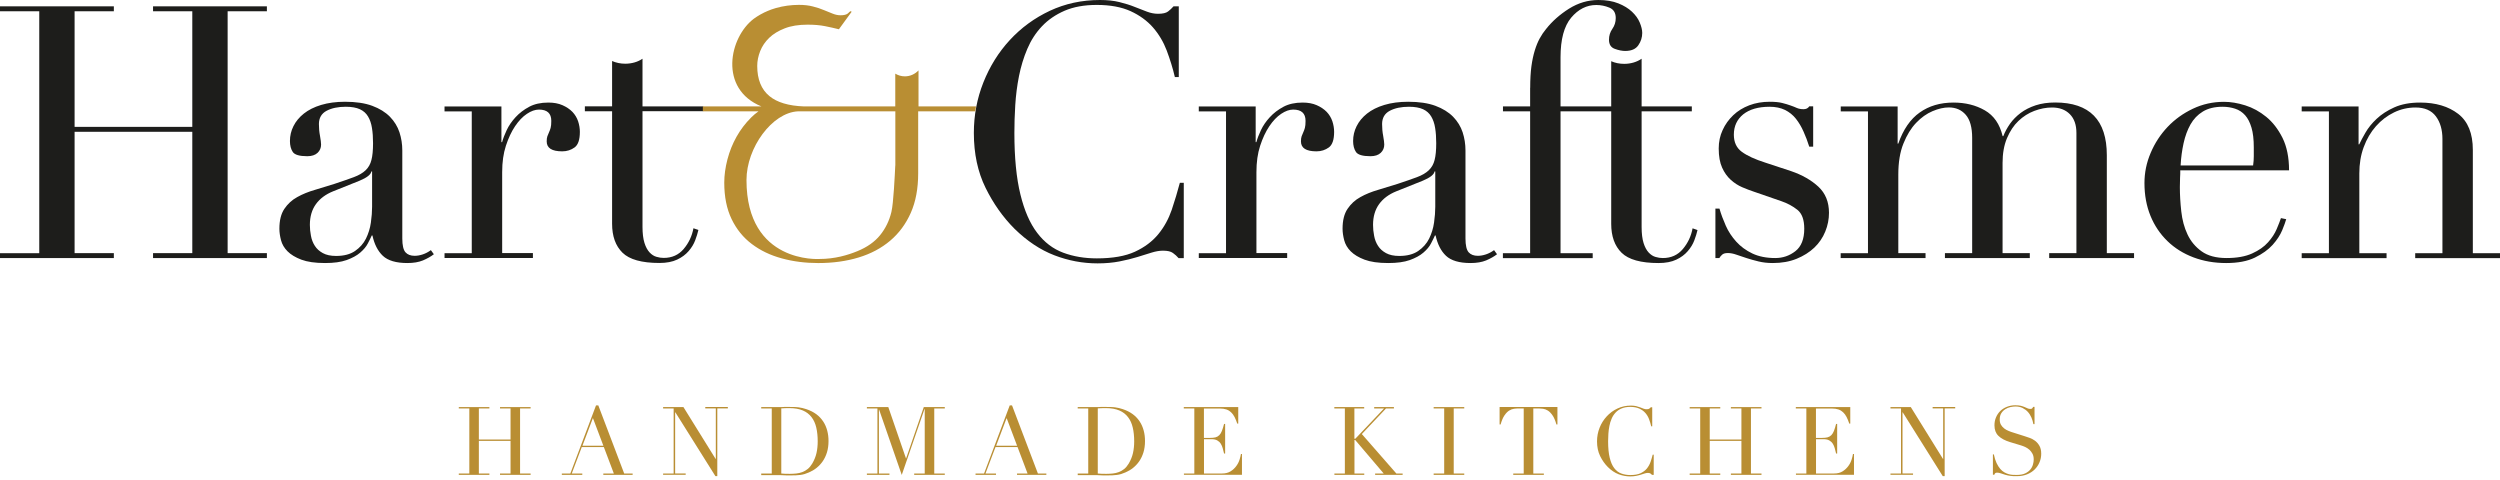 <?xml version="1.0" encoding="UTF-8"?>
<svg id="Layer_1" xmlns="http://www.w3.org/2000/svg" version="1.1" viewBox="0 0 370 71">
  <!-- Generator: Adobe Illustrator 29.3.0, SVG Export Plug-In . SVG Version: 2.1.0 Build 67)  -->
  <defs>
    <style>
      .st0 {
        fill: #1d1d1b;
      }

      .st1 {
        fill: #b98e33;
      }
    </style>
  </defs>
  <g>
    <path class="st1" d="M67.9,70.08h1.56v-9.63h-1.56v-.2h4.53v.2h-1.56v4.6h4.69v-4.6h-1.56v-.2h4.53v.2h-1.56v9.63h1.56v.2h-4.53v-.2h1.56v-4.83h-4.69v4.83h1.56v.2h-4.53v-.2Z"/>
    <path class="st1" d="M83.17,70.08h1.24l3.8-10.08h.34l3.83,10.08h1.25v.2h-4.34v-.2h1.56l-1.48-3.91h-3.27l-1.48,3.91h1.56v.2h-3.03v-.2ZM87.75,61.87l-1.55,4.1h3.1l-1.55-4.1Z"/>
    <path class="st1" d="M98.14,70.08h1.56v-9.63h-1.56v-.2h3.01l4.76,7.67h.03v-7.48h-1.56v-.2h3.34v.2h-1.56v10.03h-.28l-5.93-9.45h-.03v9.05h1.56v.2h-3.34v-.2Z"/>
    <path class="st1" d="M112.66,70.08h1.56v-9.63h-1.56v-.2h2.62c.13,0,.26,0,.39,0,.13,0,.26-.01.39-.02.13,0,.26,0,.39,0,.13,0,.26,0,.39,0,.28,0,.53,0,.75.01.22,0,.43.03.62.05.19.02.38.06.55.1.17.04.36.1.56.16.57.19,1.07.44,1.49.75.42.31.76.68,1.03,1.09s.46.86.59,1.35c.13.49.19,1,.19,1.54,0,.62-.08,1.18-.23,1.67-.15.49-.36.93-.62,1.31-.26.38-.57.71-.92.99-.35.28-.73.5-1.13.67-.23.1-.44.18-.64.24-.2.06-.41.1-.62.13-.21.03-.44.05-.7.06s-.54.01-.87.01c-.14,0-.29,0-.45,0s-.32-.01-.48-.02c-.16,0-.32-.02-.47-.02-.15,0-.3,0-.44,0h-2.39v-.2ZM115.63,70.08c.16.02.34.03.56.04.21,0,.44.01.7.01.32,0,.64-.02.95-.05.31-.03.61-.1.9-.21.29-.11.55-.26.8-.46.25-.2.47-.47.67-.8.3-.51.51-1.03.63-1.56.12-.53.18-1.11.18-1.74,0-.74-.07-1.42-.21-2.02-.14-.61-.37-1.12-.7-1.55s-.75-.76-1.29-.99c-.54-.23-1.2-.35-1.99-.35-.23,0-.45,0-.64.01-.19,0-.38.02-.56.03v9.63Z"/>
    <path class="st1" d="M128.3,70.08h1.56v-9.63h-1.56v-.2h3.17l2.61,7.58h.03l2.61-7.58h3.11v.2h-1.56v9.63h1.56v.2h-4.53v-.2h1.56v-9.55h-.03l-3.37,9.76-3.35-9.66h-.03v9.45h1.56v.2h-3.34v-.2Z"/>
    <path class="st1" d="M144.4,70.08h1.24l3.8-10.08h.34l3.83,10.08h1.25v.2h-4.34v-.2h1.56l-1.48-3.91h-3.27l-1.48,3.91h1.56v.2h-3.03v-.2ZM148.98,61.87l-1.55,4.1h3.1l-1.55-4.1Z"/>
    <path class="st1" d="M159.5,70.08h1.56v-9.63h-1.56v-.2h2.62c.13,0,.26,0,.39,0,.13,0,.26-.01.39-.02.13,0,.26,0,.39,0,.13,0,.26,0,.39,0,.28,0,.53,0,.75.01.22,0,.43.03.62.05.19.02.38.06.55.1.17.04.36.1.56.16.57.19,1.07.44,1.49.75.42.31.76.68,1.03,1.09s.46.86.59,1.35c.13.49.19,1,.19,1.54,0,.62-.08,1.18-.23,1.67-.15.49-.36.93-.62,1.31-.26.38-.57.71-.92.99-.35.28-.73.5-1.13.67-.23.1-.44.18-.64.24-.2.06-.41.1-.62.13-.21.03-.44.05-.7.06s-.54.01-.87.01c-.14,0-.29,0-.45,0s-.32-.01-.48-.02c-.16,0-.32-.02-.47-.02-.15,0-.3,0-.44,0h-2.39v-.2ZM162.47,70.08c.16.02.34.03.56.04.21,0,.44.01.7.01.32,0,.64-.02.95-.05.31-.03.61-.1.9-.21.29-.11.55-.26.8-.46.25-.2.47-.47.67-.8.3-.51.51-1.03.63-1.56.12-.53.18-1.11.18-1.74,0-.74-.07-1.42-.21-2.02-.14-.61-.37-1.12-.7-1.55s-.75-.76-1.29-.99c-.54-.23-1.2-.35-1.99-.35-.23,0-.45,0-.64.01-.19,0-.38.02-.56.03v9.63Z"/>
    <path class="st1" d="M175.2,70.08h1.56v-9.63h-1.56v-.2h8.06v2.44h-.15c-.12-.37-.25-.69-.39-.96-.14-.28-.31-.51-.51-.7-.2-.19-.43-.34-.7-.43-.27-.09-.6-.14-.99-.14h-2.34v4.35h.92c.31,0,.57-.03.79-.08.22-.06.4-.16.56-.32.15-.15.29-.37.39-.63.11-.27.21-.61.32-1.04h.16v4.38h-.16c-.07-.27-.13-.54-.2-.79-.07-.25-.17-.48-.3-.68-.13-.2-.3-.35-.51-.47-.21-.12-.49-.18-.82-.18h-1.14v5.08h2.66c.52,0,.95-.11,1.29-.33s.62-.48.84-.79c.22-.3.38-.62.48-.95.1-.33.17-.6.2-.82h.15v3.08h-8.59v-.2Z"/>
    <path class="st1" d="M197.48,70.08h1.56v-9.63h-1.56v-.2h4.42v.2h-1.45v4.48h.14l4.25-4.48h-1.46v-.2h2.92v.2h-1.17l-3.58,3.79,5.11,5.84h.93v.2h-4.07v-.2h1.27l-4.22-4.96h-.11v4.96h1.45v.2h-4.42v-.2Z"/>
    <path class="st1" d="M212.18,70.08h1.56v-9.63h-1.56v-.2h4.53v.2h-1.56v9.63h1.56v.2h-4.53v-.2Z"/>
    <path class="st1" d="M223.95,70.08h1.56v-9.63h-.82c-.19,0-.4.02-.63.05-.23.03-.47.12-.71.27s-.47.39-.69.71-.41.77-.57,1.34h-.15v-2.58h8.56v2.58h-.15c-.16-.57-.35-1.02-.57-1.34s-.45-.56-.69-.71-.48-.24-.71-.27c-.23-.03-.45-.05-.63-.05h-.82v9.63h1.56v.2h-4.53v-.2Z"/>
    <path class="st1" d="M244.71,70.28h-.21c-.07-.08-.14-.14-.23-.2-.08-.06-.22-.09-.39-.09-.14,0-.29.03-.46.08-.16.05-.35.11-.56.18-.21.07-.45.12-.71.18-.26.05-.55.08-.87.08-.59,0-1.17-.11-1.73-.32-.56-.22-1.09-.57-1.58-1.06-.46-.46-.84-1-1.15-1.63-.31-.63-.46-1.36-.46-2.18,0-.7.13-1.38.38-2.01.25-.64.61-1.2,1.06-1.69.45-.49.98-.88,1.59-1.16.61-.29,1.28-.43,2-.43.29,0,.55.03.77.08.23.06.43.12.61.19.18.07.34.13.49.19.15.06.3.08.44.08.19,0,.32-.03.4-.09.08-.06.15-.13.22-.2h.21v2.82h-.15c-.08-.36-.19-.71-.32-1.06-.13-.35-.31-.65-.55-.92-.23-.27-.53-.48-.89-.65-.36-.16-.81-.25-1.34-.25-.5,0-.92.08-1.28.23-.36.15-.66.36-.9.62-.24.26-.44.56-.58.9-.15.34-.26.7-.33,1.08-.08.38-.12.77-.15,1.15-.02.39-.04.76-.04,1.11,0,.99.08,1.8.24,2.45.16.65.38,1.16.67,1.53.29.38.63.64,1.04.79.4.15.85.23,1.34.23.63,0,1.14-.09,1.52-.27.38-.18.69-.41.93-.7.23-.29.41-.61.54-.97.12-.36.23-.72.32-1.08h.15v3Z"/>
    <path class="st1" d="M250.07,70.08h1.56v-9.63h-1.56v-.2h4.53v.2h-1.56v4.6h4.69v-4.6h-1.56v-.2h4.53v.2h-1.56v9.63h1.56v.2h-4.53v-.2h1.56v-4.83h-4.69v4.83h1.56v.2h-4.53v-.2Z"/>
    <path class="st1" d="M265.78,70.08h1.56v-9.63h-1.56v-.2h8.06v2.44h-.15c-.12-.37-.25-.69-.39-.96-.14-.28-.31-.51-.51-.7-.2-.19-.43-.34-.7-.43-.27-.09-.6-.14-.99-.14h-2.34v4.35h.92c.31,0,.57-.03.79-.08.22-.06.4-.16.56-.32.15-.15.29-.37.39-.63.11-.27.21-.61.32-1.04h.16v4.38h-.16c-.07-.27-.13-.54-.2-.79-.07-.25-.17-.48-.3-.68-.13-.2-.3-.35-.51-.47-.21-.12-.49-.18-.82-.18h-1.14v5.08h2.66c.52,0,.95-.11,1.29-.33s.62-.48.84-.79c.22-.3.38-.62.48-.95.1-.33.17-.6.2-.82h.15v3.08h-8.59v-.2Z"/>
    <path class="st1" d="M279.79,70.08h1.56v-9.63h-1.56v-.2h3.01l4.76,7.67h.03v-7.48h-1.56v-.2h3.34v.2h-1.56v10.03h-.28l-5.93-9.45h-.03v9.05h1.56v.2h-3.34v-.2Z"/>
    <path class="st1" d="M294.94,67.25h.15c.1.51.24.93.4,1.28.16.35.35.63.54.86.2.23.4.4.62.52.22.12.43.21.65.27.22.06.43.09.63.1.2,0,.39.01.57.01.5,0,.91-.08,1.23-.23.32-.15.57-.34.76-.57.19-.23.32-.48.39-.75.08-.27.11-.51.11-.74,0-.33-.06-.61-.18-.84-.12-.23-.28-.43-.46-.6-.19-.16-.39-.3-.61-.4-.22-.1-.43-.18-.63-.24l-1.62-.49c-.76-.23-1.34-.54-1.73-.93-.39-.38-.58-.9-.58-1.55,0-.42.07-.81.23-1.18.15-.36.36-.67.63-.94.27-.26.6-.47.98-.62.38-.15.8-.23,1.25-.23.33,0,.6.03.82.08.22.06.41.12.57.19.16.07.3.13.43.19.13.06.26.08.39.08.12,0,.2-.02.25-.05.04-.03.1-.11.18-.25h.2v2.55h-.17c-.06-.34-.15-.66-.29-.98-.14-.31-.31-.59-.53-.83-.22-.24-.48-.43-.78-.58-.31-.15-.66-.22-1.06-.22-.23,0-.47.03-.75.09-.27.06-.53.17-.76.32-.23.15-.43.35-.58.59s-.23.55-.23.93c0,.3.06.56.18.77.12.21.28.39.47.54.19.15.41.27.65.37s.48.19.73.26l1.7.54c.18.06.4.13.68.23.27.09.54.23.8.42.26.19.48.44.66.75s.27.7.27,1.18c0,.44-.08.86-.25,1.26-.16.4-.4.75-.71,1.06-.31.31-.69.55-1.13.73s-.94.27-1.49.27c-.2,0-.37,0-.52,0-.15,0-.29-.02-.42-.04-.13-.02-.26-.04-.39-.06-.13-.02-.28-.06-.44-.11-.19-.06-.39-.12-.61-.2-.22-.07-.4-.11-.56-.11-.14,0-.24.03-.29.08s-.1.13-.13.23h-.21v-3.03Z"/>
  </g>
  <g>
    <path class="st0" d="M0,37.47h5.81V1.67H0v-.73h16.85v.73h-5.81v17.11h17.42V1.67h-5.81v-.73h16.85v.73h-5.81v35.79h5.81v.73h-16.85v-.73h5.81v-17.95H11.04v17.95h5.81v.73H0v-.73Z"/>
    <path class="st0" d="M64.22,37.62c-.45.35-.99.65-1.62.92-.63.26-1.4.39-2.3.39-1.67,0-2.89-.36-3.64-1.07-.75-.71-1.26-1.72-1.54-3.01h-.1c-.14.31-.33.71-.58,1.18-.24.47-.62.92-1.13,1.36-.51.44-1.18.8-2.01,1.1-.84.3-1.9.44-3.19.44-1.47,0-2.63-.17-3.51-.5-.87-.33-1.55-.74-2.04-1.23-.49-.49-.81-1.04-.97-1.65-.16-.61-.24-1.18-.24-1.7,0-1.22.24-2.2.73-2.93.49-.73,1.12-1.32,1.91-1.75.78-.44,1.66-.79,2.62-1.07.96-.28,1.93-.58,2.9-.89,1.15-.38,2.1-.71,2.85-.99.75-.28,1.33-.62,1.75-1.02.42-.4.71-.91.86-1.52.16-.61.24-1.44.24-2.49,0-.84-.05-1.59-.16-2.25-.1-.66-.3-1.23-.58-1.7-.28-.47-.68-.83-1.2-1.07-.52-.24-1.22-.37-2.09-.37-1.15,0-2.1.2-2.85.6-.75.4-1.13,1.06-1.13,1.96,0,.59.05,1.18.16,1.75.1.58.16,1,.16,1.28,0,.49-.17.9-.52,1.23-.35.33-.86.5-1.52.5-1.15,0-1.87-.21-2.15-.63-.28-.42-.42-.96-.42-1.62,0-.77.17-1.5.52-2.2.35-.7.86-1.32,1.54-1.86.68-.54,1.53-.97,2.56-1.28,1.03-.31,2.21-.47,3.53-.47,1.6,0,2.95.2,4.03.6,1.08.4,1.95.94,2.62,1.62.66.68,1.13,1.45,1.41,2.3.28.86.42,1.75.42,2.69v13.03c0,1.01.16,1.69.47,2.04.31.35.77.52,1.36.52.38,0,.78-.07,1.2-.21.42-.14.82-.35,1.2-.63l.42.58ZM55.06,25.38h-.1c-.07.45-.65.91-1.73,1.36l-3.92,1.57c-1.12.45-1.97,1.09-2.56,1.91-.59.82-.89,1.84-.89,3.06,0,.52.05,1.06.16,1.62.1.56.3,1.06.58,1.49.28.44.67.79,1.18,1.07.51.28,1.16.42,1.96.42,1.15,0,2.08-.24,2.8-.73.71-.49,1.26-1.1,1.62-1.83s.61-1.53.73-2.38c.12-.85.18-1.63.18-2.33v-5.23Z"/>
    <path class="st0" d="M65.79,37.47h4.03v-20.98h-4.03v-.73h8.42v5.28h.1c.14-.52.37-1.12.68-1.78.31-.66.75-1.3,1.31-1.91.56-.61,1.23-1.12,2.01-1.54s1.73-.63,2.85-.63c.8,0,1.5.13,2.09.39.59.26,1.08.59,1.47.99.38.4.66.86.84,1.39.17.52.26,1.05.26,1.57,0,1.15-.26,1.92-.78,2.3-.52.38-1.13.58-1.83.58-1.54,0-2.3-.49-2.3-1.47,0-.31.03-.57.1-.76.07-.19.15-.38.24-.58.09-.19.17-.41.24-.65.07-.24.1-.59.1-1.05,0-1.12-.61-1.67-1.83-1.67-.56,0-1.15.21-1.78.63-.63.42-1.21,1.03-1.75,1.83-.54.8-.99,1.77-1.36,2.9-.37,1.13-.55,2.43-.55,3.9v11.98h4.55v.73h-13.08v-.73Z"/>
    <path class="st0" d="M104.07,16.48v-.73h-8.98v-7.06c-.66.46-1.57.74-2.56.74-.71,0-1.37-.15-1.94-.4v6.71h-4.03v.73h4.03v16.64c0,1.85.51,3.28,1.54,4.29,1.03,1.01,2.85,1.52,5.47,1.52,1.05,0,1.92-.17,2.62-.5.7-.33,1.26-.75,1.7-1.26.44-.51.76-1.04.97-1.6.21-.56.37-1.06.47-1.52l-.73-.26c-.21,1.15-.69,2.17-1.44,3.06-.75.89-1.74,1.33-2.96,1.33-.35,0-.71-.05-1.07-.16-.37-.1-.71-.32-1.02-.65-.31-.33-.57-.8-.76-1.41-.19-.61-.29-1.4-.29-2.38v-17.11h8.98Z"/>
  </g>
  <g>
    <path class="st0" d="M175.21,38.2h-.78c-.24-.28-.52-.53-.84-.76-.31-.23-.8-.34-1.47-.34-.52,0-1.09.1-1.7.29-.61.19-1.31.41-2.09.65-.78.24-1.67.46-2.64.65-.98.19-2.06.29-3.24.29-2.2,0-4.33-.4-6.41-1.2-2.08-.8-4.04-2.11-5.89-3.92-1.71-1.71-3.14-3.73-4.29-6.07-1.15-2.34-1.73-5.04-1.73-8.11,0-2.62.47-5.11,1.41-7.48.94-2.37,2.25-4.47,3.92-6.28,1.67-1.81,3.64-3.25,5.91-4.32,2.27-1.06,4.74-1.6,7.43-1.6,1.08,0,2.04.1,2.88.31.84.21,1.59.44,2.25.71.66.26,1.27.5,1.83.71.56.21,1.1.31,1.62.31.7,0,1.19-.11,1.49-.34.3-.23.57-.48.81-.76h.78v10.47h-.58c-.31-1.33-.72-2.63-1.2-3.92-.49-1.29-1.17-2.43-2.04-3.43-.87-.99-1.98-1.8-3.32-2.41-1.34-.61-3.01-.92-5-.92-1.85,0-3.44.29-4.76.86-1.33.58-2.44,1.34-3.35,2.3-.91.96-1.63,2.08-2.17,3.35-.54,1.27-.95,2.62-1.23,4.03-.28,1.41-.46,2.84-.55,4.29-.09,1.45-.13,2.82-.13,4.11,0,3.66.3,6.7.89,9.1.59,2.41,1.42,4.31,2.49,5.7,1.06,1.4,2.35,2.37,3.85,2.93,1.5.56,3.16.84,4.97.84,2.34,0,4.22-.33,5.65-.99,1.43-.66,2.58-1.53,3.45-2.59.87-1.06,1.53-2.27,1.99-3.61.45-1.34.85-2.68,1.2-4h.58v11.15Z"/>
    <path class="st0" d="M177.42,37.47h4.03v-20.98h-4.03v-.73h8.42v5.28h.1c.14-.52.37-1.12.68-1.78.31-.66.75-1.3,1.31-1.91.56-.61,1.23-1.12,2.01-1.54s1.73-.63,2.85-.63c.8,0,1.5.13,2.09.39.59.26,1.08.59,1.47.99.38.4.66.86.84,1.39.17.52.26,1.05.26,1.57,0,1.15-.26,1.92-.78,2.3-.52.38-1.13.58-1.83.58-1.54,0-2.3-.49-2.3-1.47,0-.31.03-.57.1-.76.07-.19.15-.38.24-.58.09-.19.17-.41.24-.65.07-.24.1-.59.1-1.05,0-1.12-.61-1.67-1.83-1.67-.56,0-1.15.21-1.78.63-.63.42-1.21,1.03-1.75,1.83-.54.8-.99,1.77-1.36,2.9-.37,1.13-.55,2.43-.55,3.9v11.98h4.55v.73h-13.08v-.73Z"/>
    <path class="st0" d="M221.57,37.62c-.45.35-.99.65-1.62.92-.63.26-1.4.39-2.3.39-1.67,0-2.89-.36-3.64-1.07-.75-.71-1.26-1.72-1.54-3.01h-.1c-.14.31-.33.71-.58,1.18-.24.47-.62.92-1.13,1.36-.51.44-1.18.8-2.01,1.1-.84.3-1.9.44-3.19.44-1.47,0-2.63-.17-3.51-.5-.87-.33-1.55-.74-2.04-1.23-.49-.49-.81-1.04-.97-1.65-.16-.61-.24-1.18-.24-1.7,0-1.22.24-2.2.73-2.93.49-.73,1.12-1.32,1.91-1.75.78-.44,1.66-.79,2.62-1.07.96-.28,1.93-.58,2.9-.89,1.15-.38,2.1-.71,2.85-.99.75-.28,1.33-.62,1.75-1.02.42-.4.71-.91.86-1.52.16-.61.24-1.44.24-2.49,0-.84-.05-1.59-.16-2.25-.1-.66-.3-1.23-.58-1.7-.28-.47-.68-.83-1.2-1.07-.52-.24-1.22-.37-2.09-.37-1.15,0-2.1.2-2.85.6-.75.4-1.13,1.06-1.13,1.96,0,.59.05,1.18.16,1.75.1.58.16,1,.16,1.28,0,.49-.17.9-.52,1.23-.35.33-.86.5-1.52.5-1.15,0-1.87-.21-2.15-.63-.28-.42-.42-.96-.42-1.62,0-.77.17-1.5.52-2.2.35-.7.86-1.32,1.54-1.86.68-.54,1.53-.97,2.56-1.28,1.03-.31,2.21-.47,3.53-.47,1.6,0,2.95.2,4.03.6,1.08.4,1.95.94,2.62,1.62.66.68,1.13,1.45,1.41,2.3.28.86.42,1.75.42,2.69v13.03c0,1.01.16,1.69.47,2.04.31.35.77.52,1.36.52.38,0,.78-.07,1.2-.21.42-.14.82-.35,1.2-.63l.42.58ZM212.41,25.38h-.1c-.07.45-.65.91-1.73,1.36l-3.92,1.57c-1.12.45-1.97,1.09-2.56,1.91-.59.82-.89,1.84-.89,3.06,0,.52.05,1.06.16,1.62.1.56.3,1.06.58,1.49.28.44.67.79,1.18,1.07.51.28,1.16.42,1.96.42,1.15,0,2.08-.24,2.8-.73.71-.49,1.26-1.1,1.62-1.83s.61-1.53.73-2.38c.12-.85.18-1.63.18-2.33v-5.23Z"/>
    <path class="st0" d="M226.47,12.98c0-1.22.06-2.28.18-3.17.12-.89.29-1.67.5-2.35s.45-1.27.73-1.78c.28-.51.59-.97.94-1.39.91-1.15,2.04-2.15,3.4-3.01,1.36-.85,2.81-1.28,4.34-1.28,1.15,0,2.14.17,2.96.5.82.33,1.49.74,2.01,1.23.52.49.91,1.02,1.15,1.6.24.58.37,1.09.37,1.54,0,.66-.19,1.27-.58,1.83-.38.56-1.03.84-1.94.84-.45,0-.97-.1-1.54-.31-.58-.21-.86-.66-.86-1.36,0-.59.17-1.13.5-1.6.33-.47.5-1,.5-1.6,0-.77-.31-1.28-.94-1.54-.63-.26-1.27-.39-1.94-.39-1.43,0-2.67.63-3.72,1.88-1.05,1.26-1.57,3.21-1.57,5.86v28.99h4.76v.73h-13.29v-.73h4.03V12.98Z"/>
    <path class="st0" d="M253.9,30.87h.58c.24.84.56,1.68.94,2.54.38.86.9,1.64,1.54,2.35.65.72,1.44,1.3,2.38,1.75.94.45,2.08.68,3.4.68,1.12,0,2.11-.34,2.98-1.02.87-.68,1.31-1.79,1.31-3.32,0-1.33-.34-2.26-1.02-2.8-.68-.54-1.47-.97-2.38-1.28l-4.08-1.41c-.52-.17-1.09-.39-1.7-.65-.61-.26-1.18-.63-1.7-1.1s-.95-1.07-1.28-1.81c-.33-.73-.5-1.67-.5-2.83,0-.98.19-1.88.58-2.72.38-.84.91-1.57,1.57-2.2.66-.63,1.46-1.12,2.38-1.47.92-.35,1.93-.52,3.01-.52.77,0,1.39.06,1.86.18.47.12.88.24,1.23.37.35.12.66.24.94.37.28.12.61.18.99.18s.66-.14.84-.42h.58v5.97h-.58c-.24-.77-.52-1.51-.84-2.22-.31-.71-.69-1.35-1.13-1.91-.44-.56-.98-.99-1.62-1.31-.65-.31-1.4-.47-2.28-.47-1.67,0-2.97.38-3.9,1.12-.92.75-1.39,1.75-1.39,3.01,0,1.12.39,1.96,1.18,2.54s1.94,1.11,3.48,1.6l3.82,1.26c1.64.56,2.98,1.33,4.03,2.3,1.05.98,1.57,2.27,1.57,3.87,0,.94-.18,1.87-.55,2.77-.37.91-.91,1.7-1.62,2.38-.72.68-1.59,1.23-2.62,1.65-1.03.42-2.21.63-3.53.63-.77,0-1.47-.08-2.12-.24-.65-.16-1.24-.32-1.78-.5-.54-.17-1.04-.34-1.49-.5-.45-.16-.87-.24-1.26-.24s-.66.08-.84.24c-.18.16-.31.32-.42.5h-.58v-7.33Z"/>
    <path class="st0" d="M272.43,37.47h4.03v-20.98h-4.03v-.73h8.42v5.49h.1c.73-2.09,1.79-3.63,3.17-4.6,1.38-.98,3.04-1.47,5-1.47,1.74,0,3.29.38,4.63,1.15,1.34.77,2.22,2.04,2.64,3.82h.1c.24-.63.58-1.24.99-1.83.42-.59.94-1.12,1.57-1.6.63-.47,1.37-.85,2.22-1.13.85-.28,1.82-.42,2.9-.42,5.09,0,7.64,2.6,7.64,7.8v14.49h4.03v.73h-12.56v-.73h4.03v-17.79c0-1.19-.32-2.11-.97-2.77-.65-.66-1.53-.99-2.64-.99-.87,0-1.74.17-2.62.5-.87.33-1.66.83-2.35,1.49-.7.66-1.26,1.52-1.7,2.56-.44,1.05-.65,2.27-.65,3.66v13.34h4.03v.73h-12.56v-.73h4.03v-17.06c0-1.53-.31-2.67-.94-3.4-.63-.73-1.47-1.1-2.51-1.1-.73,0-1.54.18-2.41.55-.87.37-1.68.94-2.43,1.73-.75.78-1.38,1.81-1.88,3.06-.51,1.26-.76,2.79-.76,4.6v11.62h4.03v.73h-12.56v-.73Z"/>
    <path class="st0" d="M322.68,25.22c0,.35,0,.71-.03,1.07-.02.37-.03.83-.03,1.39,0,1.15.07,2.35.21,3.61.14,1.26.44,2.39.92,3.4.47,1.01,1.17,1.85,2.09,2.51.92.66,2.15.99,3.69.99s2.8-.23,3.79-.68c.99-.45,1.78-1,2.35-1.65.58-.64,1-1.3,1.28-1.96.28-.66.49-1.2.63-1.62l.78.16c-.1.38-.31.93-.6,1.65-.3.72-.77,1.43-1.41,2.15-.65.72-1.52,1.34-2.62,1.88-1.1.54-2.52.81-4.26.81s-3.36-.28-4.84-.84c-1.48-.56-2.77-1.36-3.85-2.41-1.08-1.05-1.92-2.29-2.51-3.74-.59-1.45-.89-3.06-.89-4.84,0-1.53.3-3.03.92-4.47.61-1.45,1.45-2.73,2.51-3.85,1.06-1.12,2.31-2.01,3.74-2.69,1.43-.68,2.96-1.02,4.6-1.02.98,0,2.02.17,3.14.52,1.12.35,2.15.92,3.11,1.7.96.78,1.76,1.82,2.41,3.11.64,1.29.97,2.9.97,4.81h-16.12ZM333.46,24.49c.07-.49.1-.94.1-1.36v-1.31c0-1.19-.11-2.16-.34-2.93-.23-.77-.54-1.38-.94-1.83-.4-.45-.89-.78-1.47-.97-.58-.19-1.2-.29-1.86-.29-1.19,0-2.16.24-2.93.71-.77.47-1.38,1.11-1.83,1.91-.45.8-.79,1.73-1.02,2.77-.23,1.05-.38,2.15-.44,3.3h10.73Z"/>
    <path class="st0" d="M340.65,37.47h4.03v-20.98h-4.03v-.73h8.42v5.6h.1c.21-.45.51-1.03.92-1.73.4-.7.95-1.38,1.65-2.04.7-.66,1.57-1.23,2.62-1.7,1.05-.47,2.32-.71,3.82-.71,2.3,0,4.18.56,5.63,1.67,1.45,1.12,2.17,2.9,2.17,5.34v15.28h4.03v.73h-12.56v-.73h4.03v-16.9c0-1.36-.32-2.48-.97-3.35-.65-.87-1.65-1.31-3.01-1.31-1.12,0-2.18.24-3.19.73-1.01.49-1.9,1.17-2.67,2.04-.77.87-1.37,1.9-1.81,3.09-.44,1.19-.65,2.48-.65,3.87v11.83h4.03v.73h-12.56v-.73Z"/>
    <path class="st0" d="M250.5,33.8c-.21,1.15-.69,2.17-1.44,3.06-.75.89-1.74,1.33-2.96,1.33-.35,0-.71-.05-1.07-.16-.37-.1-.71-.32-1.02-.65-.31-.33-.57-.8-.76-1.41-.19-.61-.29-1.4-.29-2.38v-17.11h7.43v-.73h-7.43v-7.06c-.67.47-1.58.76-2.58.76-.7,0-1.36-.14-1.92-.39v6.69h-16.02v.73h16.02v16.64c0,1.85.51,3.28,1.54,4.29,1.03,1.01,2.85,1.52,5.47,1.52,1.05,0,1.92-.17,2.62-.5.7-.33,1.26-.75,1.7-1.26.44-.51.76-1.04.97-1.6.21-.56.37-1.06.47-1.52l-.73-.26Z"/>
  </g>
  <path class="st1" d="M144.5,15.75h-8.56v-5.33c-.52.54-1.23.88-2.02.88-.52,0-1-.15-1.42-.4v4.85h-13.51c-2.3-.08-4.01-.61-5.12-1.53-1.2-.99-1.8-2.48-1.8-4.46,0-.73.15-1.47.44-2.2.29-.73.74-1.39,1.33-1.96.59-.57,1.36-1.04,2.29-1.4.94-.37,2.07-.55,3.39-.55.97,0,1.83.07,2.58.22.7.14,1.38.29,2.06.46l.07-.1,1.82-2.5c-.07-.02-.14-.04-.21-.07-.12.12-.24.24-.37.34-.21.17-.57.26-1.07.26-.37,0-.76-.08-1.16-.24-.4-.16-.84-.34-1.31-.53-.47-.2-1.01-.38-1.61-.53-.6-.16-1.28-.24-2.06-.24-1.19,0-2.32.16-3.4.46-.23.07-.46.14-.69.22-.08.03-.15.06-.23.09-.23.09-.46.18-.68.29-.03.01-.06.03-.1.04-.22.1-.42.22-.63.33-.33.19-.65.39-.95.61-3.67,2.75-5.24,10.41,1.12,12.99h-8.68v.73h8.23c-.38.27-.74.57-1.08.91-.85.85-1.57,1.79-2.16,2.84-.59,1.05-1.04,2.17-1.35,3.36-.31,1.19-.47,2.34-.47,3.44,0,2.09.36,3.89,1.09,5.4.73,1.51,1.73,2.74,3,3.69,1.27.96,2.74,1.66,4.43,2.12,1.68.46,3.48.69,5.39.69,2.19,0,4.19-.28,5.99-.83,1.81-.55,3.36-1.38,4.66-2.48,1.3-1.1,2.32-2.48,3.05-4.13.73-1.65,1.09-3.6,1.09-5.84v-9.17h8.45c.04-.24.06-.49.11-.73ZM132.5,24.5c-.07,1.43-.26,5.56-.57,6.86-.31,1.3-.87,2.45-1.67,3.44-.8.99-1.92,1.78-3.36,2.37-1.44.59-3.33,1.16-5.65,1.16,0,0-10.77.72-10.77-11.68,0-4.81,3.81-9.98,7.6-10.17h14.43v8.02Z"/>
</svg>